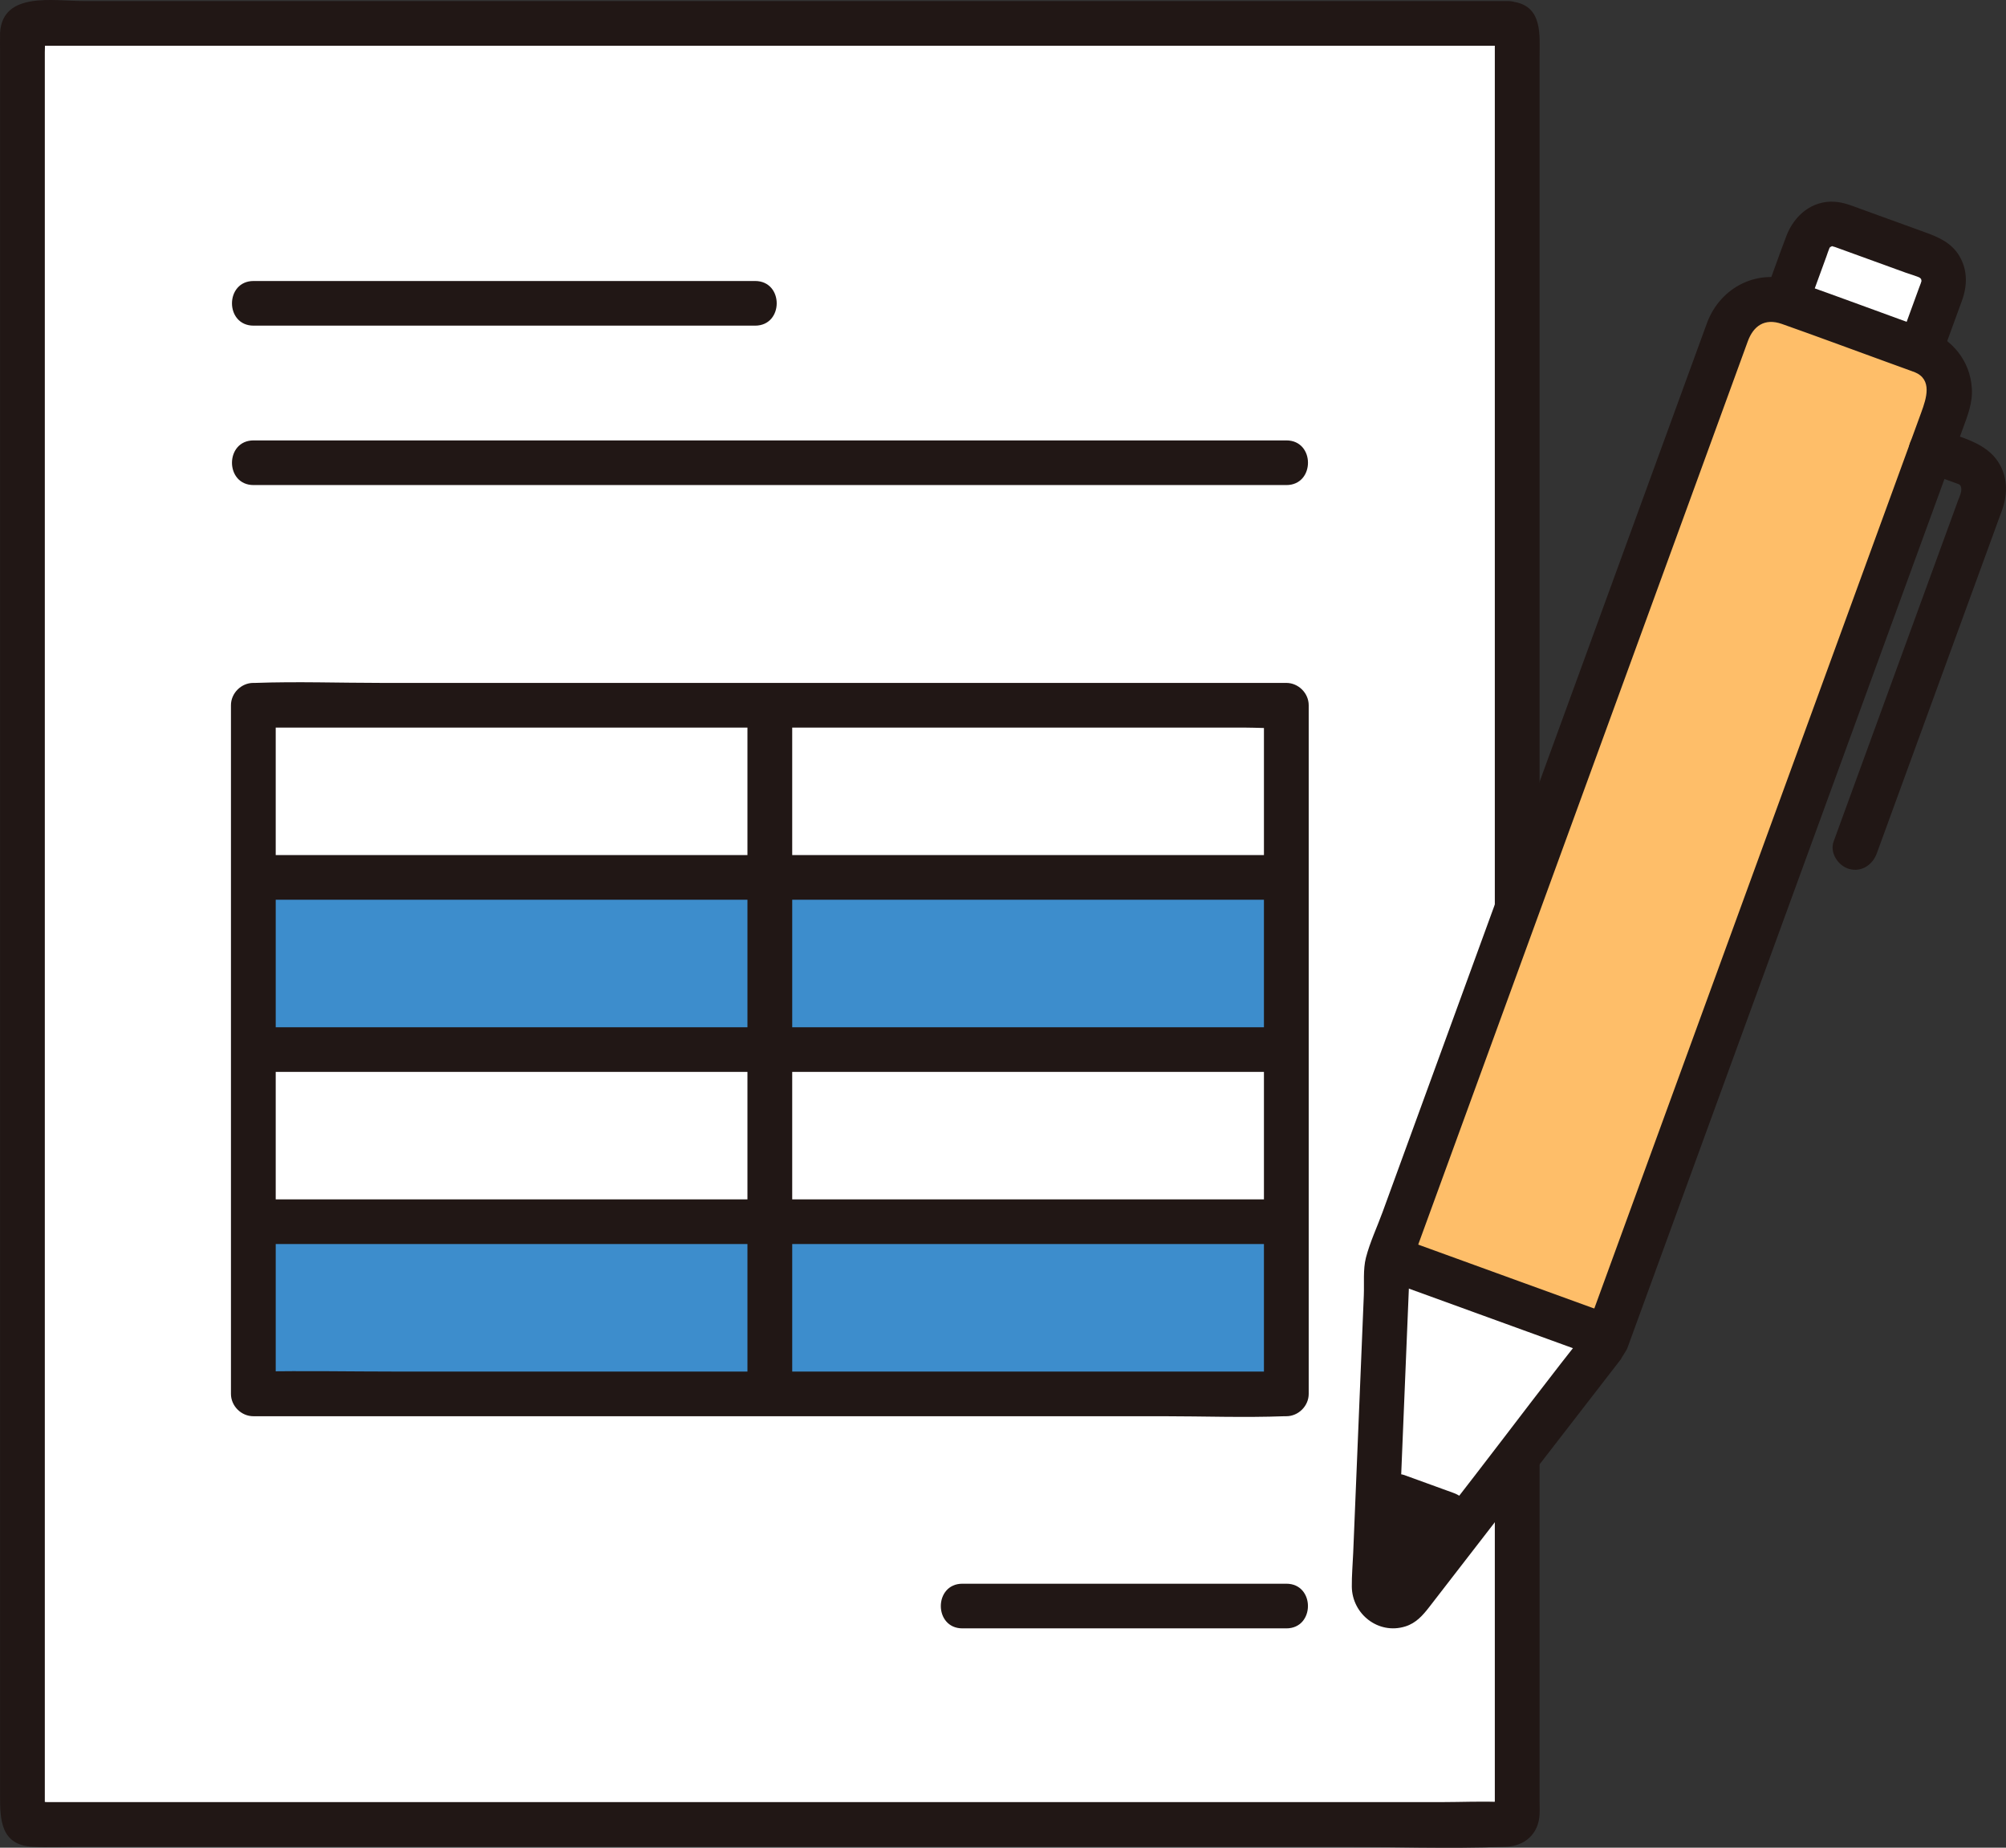 <svg width="114" height="105" viewBox="0 0 114 105" fill="none" xmlns="http://www.w3.org/2000/svg">
<rect x="0" y="0" width="114" height="105" fill="#333333" stroke="none"/>
<g clip-path="url(#clip0_361_11173)">
<path d="M86.222 1.329C86.011 1.329 45.969 1.329 1.275 1.329C1.275 52.983 1.275 102.42 1.275 103.679C31.553 103.679 55.944 103.679 86.222 103.679C86.222 103.259 86.222 1.352 86.222 1.329Z" fill="white"/>
<path d="M73.103 25.027C57.857 25.027 42.611 25.027 27.365 25.027H14.413C12.775 25.027 12.773 27.565 14.413 27.565C29.657 27.565 44.902 27.565 60.147 27.565C64.466 27.565 68.784 27.565 73.103 27.565C74.74 27.565 74.743 25.027 73.103 25.027Z" fill="#211715"/>
<path d="M14.413 18.506C23.912 18.506 33.411 18.506 42.911 18.506C44.548 18.506 44.551 15.968 42.911 15.968C33.411 15.968 23.912 15.968 14.413 15.968C12.775 15.968 12.773 18.506 14.413 18.506Z" fill="#211715"/>
<path d="M14.396 79.211C14.396 65.881 14.396 53.407 14.396 40.078H14.673C14.673 40.078 43.228 40.078 72.997 40.078H73.101C73.101 53.407 73.101 65.881 73.101 79.211" fill="white"/>
<path d="M85.695 0.06C79.393 0.06 73.091 0.06 66.789 0.06C53.928 0.06 41.067 0.06 28.206 0.06C20.376 0.06 12.546 0.06 4.715 0.06C3.077 0.06 0.15 -0.508 0.004 1.857C0.002 1.901 0.005 1.945 0.004 1.988C-0.005 2.303 0.004 2.621 0.004 2.937C0.004 6.76 0.004 10.584 0.004 14.407C0.004 21.145 0.004 27.883 0.004 34.62V58.568C0.004 66.135 0.004 73.703 0.004 81.27C0.004 86.742 0.004 92.214 0.004 97.686V102.069C0.004 103.374 0.03 104.851 1.84 104.947C2.738 104.995 3.652 104.947 4.551 104.947H10.958C17.707 104.947 24.457 104.947 31.207 104.947C39.186 104.947 47.165 104.947 55.144 104.947C62.012 104.947 68.88 104.947 75.749 104.947C79.019 104.947 82.314 105.066 85.582 104.947C86.672 104.907 87.442 104.2 87.494 103.098C87.507 102.842 87.494 102.582 87.494 102.325V98.248C87.494 92.919 87.494 87.59 87.494 82.261C87.494 74.757 87.494 67.252 87.494 59.747C87.494 51.747 87.494 43.746 87.494 35.745C87.494 28.909 87.494 22.071 87.494 15.234C87.494 11.231 87.494 7.228 87.494 3.225C87.494 2.019 87.683 0.371 86.032 0.105C85.355 -0.004 84.663 0.28 84.468 0.991C84.301 1.596 84.674 2.442 85.356 2.552C84.487 2.412 85.005 1.534 84.95 1.977C84.936 2.091 84.95 2.216 84.95 2.33V3.659C84.95 5.328 84.95 6.997 84.95 8.665C84.95 14.364 84.95 20.063 84.95 25.762C84.95 33.356 84.95 40.949 84.95 48.543C84.95 56.36 84.95 64.178 84.95 71.994C84.95 78.523 84.95 85.051 84.95 91.58V102.324C84.95 102.565 84.903 102.86 84.95 103.098C85.03 103.502 85.985 102.484 85.672 102.409C85.598 102.391 85.506 102.412 85.43 102.409C84.259 102.349 83.069 102.409 81.897 102.409C76.443 102.409 70.989 102.409 65.535 102.409C57.831 102.409 50.128 102.409 42.424 102.409C34.887 102.409 27.351 102.409 19.814 102.409C14.708 102.409 9.604 102.409 4.499 102.409H2.675C2.482 102.409 2.014 102.318 1.838 102.409C1.774 102.442 2.51 103.189 2.547 103.116C2.573 103.064 2.547 102.931 2.547 102.873V101.747C2.547 97.755 2.547 93.763 2.547 89.772C2.547 83.06 2.547 76.348 2.547 69.636C2.547 61.728 2.547 53.821 2.547 45.913C2.547 38.483 2.547 31.054 2.547 23.624C2.547 18.189 2.547 12.755 2.547 7.32V2.968C2.547 2.654 2.578 2.322 2.547 2.01C2.542 1.963 2.559 1.905 2.547 1.86V1.858L2.071 2.598C2.248 2.598 2.424 2.598 2.601 2.598C3.129 2.598 3.657 2.598 4.186 2.598C5.151 2.598 6.116 2.598 7.081 2.598C21.651 2.598 36.222 2.598 50.793 2.598C60.445 2.598 70.098 2.598 79.751 2.598C81.731 2.598 83.713 2.598 85.694 2.598C87.331 2.598 87.334 0.06 85.694 0.06L85.695 0.06Z" fill="#211715"/>
<path d="M73.101 69.428V79.21H43.746V69.428H73.101Z" fill="#3D8DCC"/>
<path d="M73.101 59.642V69.428H43.746V59.642H73.101Z" fill="white"/>
<path d="M73.101 49.86V59.641H43.746V49.86H73.101Z" fill="#3D8DCC"/>
<path d="M73.101 40.079V49.86H43.746V40.079H73.101Z" fill="white"/>
<path d="M43.746 69.428V79.21H14.396V69.428H43.746Z" fill="#3D8DCC"/>
<path d="M43.746 59.642V69.428H14.396V59.642H43.746Z" fill="white"/>
<path d="M43.746 49.86V59.641H14.396V49.86H43.746Z" fill="#3D8DCC"/>
<path d="M43.746 40.079V49.86H14.396V40.079H43.746Z" fill="white"/>
<path d="M14.991 51.13C30.027 51.13 45.062 51.13 60.098 51.13H73.101C74.738 51.13 74.741 48.592 73.101 48.592C58.065 48.592 43.029 48.592 27.993 48.592C23.659 48.592 19.325 48.592 14.991 48.592C13.353 48.592 13.351 51.13 14.991 51.13Z" fill="#211715"/>
<path d="M15.19 60.913C30.198 60.913 45.206 60.913 60.214 60.913C64.509 60.913 68.805 60.913 73.1 60.913C74.737 60.913 74.74 58.376 73.1 58.376C58.092 58.376 43.084 58.376 28.076 58.376H15.19C13.553 58.376 13.55 60.913 15.19 60.913Z" fill="#211715"/>
<path d="M14.991 70.696C29.829 70.696 44.668 70.696 59.506 70.696H72.302C73.94 70.696 73.942 68.158 72.302 68.158C57.464 68.158 42.625 68.158 27.787 68.158C23.522 68.158 19.256 68.158 14.991 68.158C13.353 68.158 13.351 70.696 14.991 70.696Z" fill="#211715"/>
<path d="M42.477 40.078C42.477 50.4 42.477 60.722 42.477 71.045V79.211C42.477 80.844 45.021 80.847 45.021 79.211C45.021 68.889 45.021 58.566 45.021 48.244V40.078C45.021 38.444 42.477 38.442 42.477 40.078Z" fill="#211715"/>
<path d="M14.448 77.942H14.397C14.821 78.365 15.245 78.788 15.669 79.211C15.669 69.069 15.669 58.927 15.669 48.785C15.669 45.882 15.669 42.98 15.669 40.077L14.397 41.346C16.36 41.346 18.325 41.346 20.288 41.346H34.319C39.946 41.346 45.573 41.346 51.199 41.346C56.084 41.346 60.969 41.346 65.854 41.346H70.677C71.44 41.346 72.236 41.412 72.996 41.346C73.031 41.343 73.066 41.346 73.101 41.346L71.829 40.077C71.829 50.219 71.829 60.362 71.829 70.504C71.829 73.406 71.829 76.308 71.829 79.211L73.101 77.942C71.212 77.942 69.323 77.942 67.433 77.942C62.897 77.942 58.361 77.942 53.824 77.942H37.144C32.255 77.942 27.366 77.942 22.477 77.942C19.881 77.942 17.28 77.889 14.684 77.942C14.606 77.944 14.527 77.942 14.448 77.942C12.811 77.942 12.809 80.48 14.449 80.48C16.645 80.48 18.841 80.48 21.038 80.48H35.119C40.689 80.48 46.258 80.48 51.828 80.48H66.077C68.379 80.48 70.702 80.567 73.003 80.48C73.036 80.479 73.069 80.48 73.101 80.48C73.788 80.48 74.373 79.898 74.373 79.211C74.373 69.069 74.373 58.927 74.373 48.785C74.373 45.882 74.373 42.98 74.373 40.077C74.373 39.392 73.79 38.808 73.101 38.808C71.151 38.808 69.2 38.808 67.25 38.808H53.241C47.614 38.808 41.988 38.808 36.361 38.808C31.47 38.808 26.579 38.808 21.688 38.808C19.3 38.808 16.894 38.722 14.507 38.808C14.471 38.81 14.434 38.808 14.397 38.808C13.71 38.808 13.125 39.39 13.125 40.077C13.125 50.219 13.125 60.362 13.125 70.504C13.125 73.406 13.125 76.308 13.125 79.211C13.125 79.897 13.708 80.48 14.397 80.48H14.449C16.086 80.48 16.088 77.942 14.448 77.942Z" fill="#211715"/>
<path d="M54.696 92.536C60.831 92.536 66.966 92.536 73.101 92.536C74.738 92.536 74.741 89.998 73.101 89.998C66.966 89.998 60.831 89.998 54.696 89.998C53.058 89.998 53.056 92.536 54.696 92.536Z" fill="#211715"/>
<path d="M102.899 13.415C102.847 13.497 102.804 13.587 102.769 13.682L101.513 17.123L101.504 17.149C101.94 17.307 108.651 19.744 109.116 19.913C109.12 19.895 109.123 19.886 109.123 19.886L110.379 16.444C110.653 15.693 110.265 14.863 109.512 14.589L104.629 12.816C103.971 12.577 103.253 12.843 102.899 13.415Z" fill="white"/>
<path d="M109.14 19.919C110.444 20.395 111.123 21.834 110.646 23.134C106.797 33.672 92.862 71.862 91.362 75.981C87.227 74.485 83.098 72.983 78.969 71.481L98.253 18.645C98.73 17.339 100.177 16.668 101.481 17.144L109.14 19.919Z" fill="#FEBE69"/>
<path d="M78.969 71.481C83.098 72.983 87.227 74.485 91.362 75.981C91.298 76.15 91.256 76.266 91.24 76.314C91.224 76.33 91.171 76.404 91.171 76.404L83.39 86.471C81.704 85.858 80.013 85.244 78.322 84.631L78.847 71.926C78.847 71.926 78.852 71.83 78.852 71.809L78.969 71.481Z" fill="white"/>
<path d="M83.388 86.471L79.996 90.854C79.36 91.668 78.05 91.192 78.093 90.161L78.321 84.631C80.012 85.244 81.703 85.858 83.388 86.471Z" fill="#211715"/>
<path d="M109.479 18.699C106.98 17.792 104.488 16.863 101.98 15.976C99.901 15.242 97.796 16.294 97.02 18.321C96.915 18.596 96.818 18.875 96.717 19.151C95.094 23.6 93.471 28.048 91.847 32.497L84.38 52.961L78.573 68.874C78.263 69.725 77.851 70.594 77.625 71.472C77.455 72.133 77.533 72.939 77.505 73.611L77.321 78.071L76.902 88.234C76.876 88.874 76.816 89.523 76.823 90.164C76.84 91.723 78.331 92.904 79.862 92.427C80.477 92.236 80.862 91.791 81.237 91.306C84.772 86.737 88.305 82.167 91.839 77.597C91.98 77.415 92.122 77.234 92.261 77.051C91.858 77.579 92.406 76.805 92.481 76.613C92.504 76.552 92.525 76.491 92.547 76.431C92.755 75.872 92.956 75.31 93.16 74.75C94.051 72.308 94.942 69.867 95.833 67.425C98.631 59.757 101.429 52.088 104.227 44.42C106.663 37.745 109.098 31.071 111.533 24.396C111.811 23.636 112.115 22.892 112.059 22.061C111.952 20.459 110.926 19.285 109.478 18.698C108.842 18.44 108.081 18.978 107.914 19.584C107.714 20.31 108.163 20.886 108.802 21.145C109.839 21.565 109.47 22.652 109.189 23.424C108.941 24.102 108.694 24.781 108.446 25.459C107.817 27.184 107.187 28.909 106.558 30.634C104.946 35.051 103.334 39.47 101.722 43.887C98.565 52.539 95.409 61.191 92.252 69.842C91.506 71.886 90.76 73.93 90.014 75.974L90.341 75.414C88.112 78.192 85.979 81.052 83.8 83.87L79.878 88.941C79.572 89.338 79.277 89.748 78.956 90.133C78.945 90.146 78.899 90.19 78.899 90.208C78.901 89.968 79.158 90.037 79.273 90.035C79.451 90.034 79.301 90.27 79.374 90.015C79.505 89.554 79.419 88.916 79.438 88.44L79.558 85.532L79.86 78.195L80.091 72.6C80.098 72.413 80.115 72.225 80.114 72.038C80.113 71.748 80.146 72.146 80.08 72.141C80.097 72.142 80.213 71.776 80.222 71.753L82.688 64.994L87.181 52.679C88.898 47.976 90.614 43.272 92.331 38.569L96.836 26.223L99.325 19.399C99.643 18.528 100.277 18.061 101.267 18.41C103.23 19.103 105.181 19.831 107.138 20.541L108.803 21.146C109.449 21.38 110.197 20.883 110.368 20.26C110.562 19.553 110.127 18.934 109.479 18.699Z" fill="#211715"/>
<path d="M91.027 74.515C87.345 73.178 83.664 71.841 79.983 70.505C79.337 70.271 78.589 70.769 78.418 71.391C78.223 72.098 78.659 72.717 79.306 72.952C82.988 74.289 86.669 75.626 90.35 76.962C90.996 77.196 91.744 76.698 91.915 76.076C92.109 75.369 91.674 74.75 91.027 74.515Z" fill="#211715"/>
<path d="M110.351 20.223L111.497 17.084C111.806 16.236 111.825 15.345 111.347 14.543C110.918 13.824 110.221 13.499 109.474 13.228L105.701 11.858C105.226 11.686 104.783 11.5 104.27 11.466C102.969 11.378 101.959 12.254 101.521 13.405C101.095 14.526 100.699 15.659 100.288 16.785C100.053 17.429 100.552 18.175 101.176 18.346C101.884 18.54 102.505 18.106 102.741 17.46C103.092 16.497 103.443 15.534 103.795 14.571C103.854 14.408 103.905 14.239 103.974 14.079C103.993 14.036 104.043 13.962 103.972 14.097L104.037 13.994C103.963 14.095 103.976 14.092 104.076 13.985C103.974 14.064 103.985 14.065 104.109 13.986C104.002 14.028 103.991 14.035 104.078 14.008C104.196 13.967 103.891 13.927 104.149 13.998C103.872 13.922 104.268 14.033 104.291 14.04C104.312 14.047 104.334 14.056 104.356 14.064C104.511 14.118 104.666 14.176 104.82 14.232L108.315 15.501C108.594 15.602 108.907 15.679 109.173 15.813C108.923 15.687 109.371 15.967 109.125 15.806C109.305 15.924 109.202 15.865 109.148 15.824L109.206 15.925C109.156 15.801 109.154 15.809 109.2 15.951L109.19 15.846C109.185 15.997 109.193 16.005 109.216 15.868C109.197 16.026 109.121 16.19 109.066 16.339L107.895 19.548C107.66 20.192 108.159 20.938 108.784 21.109C109.492 21.303 110.113 20.869 110.348 20.223L110.351 20.223Z" fill="#211715"/>
<path d="M106.657 48.495C107.727 45.564 108.796 42.633 109.866 39.701L113.765 29.018C114.13 28.015 114.106 26.948 113.425 26.066C112.663 25.08 111.211 24.785 110.083 24.375C109.438 24.141 108.69 24.639 108.518 25.262C108.324 25.968 108.759 26.587 109.407 26.822L110.572 27.245C110.778 27.32 110.982 27.398 111.188 27.469C111.246 27.489 111.306 27.508 111.361 27.532C111.122 27.427 111.378 27.517 111.419 27.609C111.538 27.875 111.376 28.165 111.277 28.436L109.795 32.497C108.308 36.573 106.821 40.649 105.333 44.725C104.957 45.757 104.58 46.788 104.204 47.821C103.969 48.465 104.468 49.211 105.092 49.381C105.8 49.575 106.421 49.141 106.657 48.495Z" fill="#211715"/>
<path d="M82.588 84.834C81.659 84.496 80.73 84.159 79.801 83.822C79.506 83.715 79.084 83.797 78.821 83.95C78.558 84.103 78.306 84.406 78.237 84.708C78.162 85.033 78.178 85.398 78.365 85.686C78.553 85.976 78.799 86.151 79.125 86.269C80.054 86.606 80.983 86.944 81.912 87.281C82.207 87.388 82.629 87.306 82.892 87.153C83.155 86.999 83.407 86.697 83.476 86.394C83.551 86.07 83.535 85.705 83.348 85.417C83.16 85.127 82.914 84.952 82.588 84.834Z" fill="#211715"/>
</g>
<defs>
<clipPath id="clip0_361_11173">
<rect width="114" height="105" fill="white"/>
</clipPath>
</defs>
</svg>
